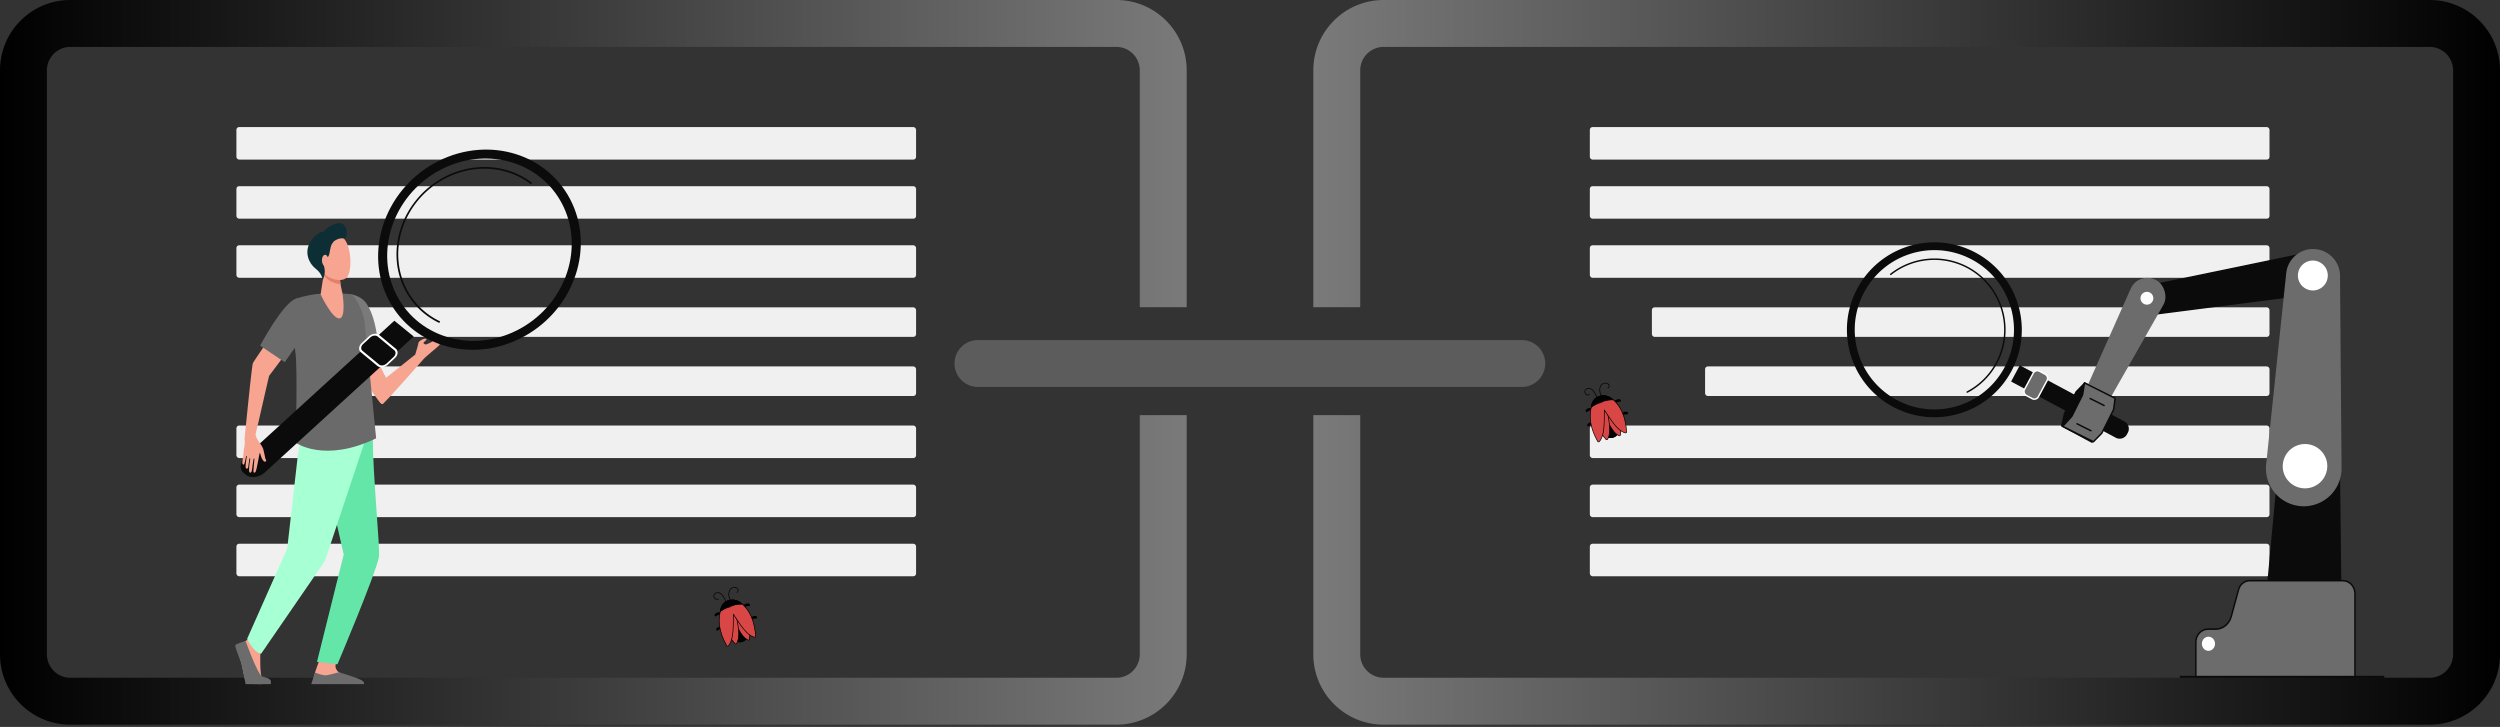 <svg xmlns="http://www.w3.org/2000/svg" width="846" height="246" fill="none"><rect width="100%" height="100%" fill="#333333" stroke="none"/><path fill="url(#a)" fill-rule="evenodd" d="M0 23.809C0 10.659 10.66 0 23.809 0h353.955c13.149 0 23.808 10.66 23.808 23.809v80.155H385.7V23.809a7.936 7.936 0 0 0-7.936-7.937H23.809a7.936 7.936 0 0 0-7.937 7.937V221.42a7.936 7.936 0 0 0 7.937 7.936h353.955a7.936 7.936 0 0 0 7.936-7.936v-80.949h15.872v80.949c0 13.149-10.659 23.809-23.808 23.809H23.809C10.659 245.229 0 234.569 0 221.42V23.809Z" clip-rule="evenodd"/><rect width="230" height="11" x="80" y="43" fill="#F0F0F0" rx=".908"/><rect width="230" height="11" x="538" y="43" fill="#F0F0F0" rx=".908"/><rect width="230" height="11" x="80" y="63" fill="#F0F0F0" rx=".908"/><rect width="230" height="11" x="538" y="63" fill="#F0F0F0" rx=".908"/><rect width="230" height="11" x="80" y="83" fill="#F0F0F0" rx=".908"/><rect width="230" height="11" x="538" y="83" fill="#F0F0F0" rx=".908"/><rect width="230" height="11" x="80" y="144" fill="#F0F0F0" rx=".908"/><rect width="230" height="11" x="538" y="144" fill="#F0F0F0" rx=".908"/><rect width="230" height="11" x="80" y="164" fill="#F0F0F0" rx=".908"/><rect width="230" height="11" x="538" y="164" fill="#F0F0F0" rx=".908"/><rect width="230" height="11" x="80" y="184" fill="#F0F0F0" rx=".908"/><rect width="230" height="11" x="538" y="184" fill="#F0F0F0" rx=".908"/><rect width="209" height="10" x="101" y="104" fill="#F0F0F0" rx=".908"/><rect width="209" height="10" x="559" y="104" fill="#F0F0F0" rx=".908"/><rect width="191" height="10" x="119" y="124" fill="#F0F0F0" rx=".908"/><rect width="191" height="10" x="577" y="124" fill="#F0F0F0" rx=".908"/><path fill="#F7A491" d="M115.884 110.712c1.042-.857 9.157 2.7 9.043 3.943-.1 1.243 5.658 13.244 5.658 13.244l9.943-7.929c.086-.286 1.029-3.372 1.072-3.929.042-.586 1.728-1.586 2.514-1.443.786.143-.671 1.129-.757 1.314-.257.486.743.672.743.672s2.843-.915 2.9-1.843c.057-.929 2 1.628 1.772 1.971-.229.343-4.872 4.086-5.529 4.901 0 0-12.873 14.715-13.787 15.101-.8.343-3.672-4.729-6.372-8.101-2.714-3.372-10.472-15.244-7.2-17.901ZM89.912 218.891s-1.772 1.729-1.815 2.357c-.043.629-.157 7.415.572 8.058.728.629 2.843 1.086 2.157 1.8-.514.543-4.486.429-7.1.286-.772-.043-1.73-6.158-2.03-7.058-.442-1.3-1.514-4.243-1.114-5.157.2-.443 1.13-1.357 2.443-2.2 1.386-.9 2.715-2.886 2.715-2.886l4.172 4.8ZM108.243 222.907s-1.586 4.472-1.586 4.487c-.114.714-.586 2.457-.586 3.1 0 2.414 10.915-2.058 8.458-3.129-.214-.1-.914-.872-.986-1.7-.114-1.272.915-2.858.915-2.858l-6.215.1Z"/><path fill="#64E6A8" d="M125.343 139.658s.8 8.015.8 8.129c0 12.958 2.572 38.288 2.086 40.731-1.186 5.943-14.029 36.274-14.029 36.274l-6.929-.829 9.043-36.316-3.329-14.616-4.7-28.887 17.058-4.486Z"/><path fill="#A7FFD4" d="m102.07 146.743-1.314 7.601-3.558 31.259-13.558 30.559s1.915 4.444 4.715 5.072l21.587-31.373 13.401-40.146-.472-8.915-20.801 5.943Z"/><path fill="#7A7A7A" d="m128.112 120.57-9.615.986s-.443-7.886-.443-11.644c0-4.557.385-10.443.943-10.315 1.543.357 3.628 1.215 4.871 2.915 4.286 5.886 4.244 18.058 4.244 18.058Z"/><path fill="#6A6A6A" d="M123.385 109.111c.2 1.386 3.9 39.217 3.9 39.217-17.515 8.458-27.173 1.5-27.173 1.5s.571-26.559-.114-30.174c-.458-2.385-1.015-18.287.528-18.729 1.986-.572 4.272-1.172 6.758-1.43 2.128-.213 10.358-.342 11.843.144 0 0 3.415 3.614 4.258 9.472Z"/><path fill="#6C6C6C" d="M83.11 216.906s4.073 11.472 5.673 12.029c.428.143 2.457.515 2.843 1.415.114.271 0 1.171 0 1.171h-8.5s-1.072-5.057-1.501-7.272c0 0-2.243-5.429-2-5.914.257-.5 3.486-1.429 3.486-1.429ZM105.327 231.521l1.243-3.944s2.628 1.115 3.928.929c1.315-.186 4.215-1.029 4.215-1.029 5.229 1.729 9.186 2.658 8.401 4.044h-17.787Z"/><path fill="#F7A491" d="M129.47 136.716c.043-.015.186-.129.257-.2-.314-3.701-.257-7.301.914-8.515-.028-.057-.285-.6-.542-1.157-1.343 1.043-1.986 3.814-1.743 8.3.014.315.1.543.171.929.386.443.743.714.943.643Z"/><path fill="#0B0B0B" d="M89.624 159.858c-1.934 1.765-4.818 2.125-6.441.804l-.674-.548c-1.624-1.322-1.373-3.825.56-5.59l50.375-45.992 6.555 5.336-50.375 45.99Z"/><path fill="#0B0B0B" d="m127.986 123.599-5.61-4.642c-.769-.636-.646-1.848.274-2.705l2.377-2.214c.919-.857 2.29-1.036 3.058-.399l5.61 4.641c.769.636.646 1.848-.273 2.705l-2.377 2.214c-.92.857-2.289 1.036-3.059.4Z"/><path fill="#fff" d="M130.168 124.075c-.24.093-.487.158-.739.19-.671.087-1.278-.062-1.711-.42l-5.606-4.638c-.893-.739-.749-2.149.318-3.143l2.375-2.213a3.38 3.38 0 0 1 1.844-.882c.671-.089 1.278.061 1.71.418l5.606 4.638c.893.739.75 2.149-.317 3.144l-2.375 2.212a3.45 3.45 0 0 1-1.105.694Zm-1.907-.734c.311.258.749.364 1.232.3a2.413 2.413 0 0 0 1.327-.636l2.376-2.212c.768-.716.87-1.731.228-2.263l-5.606-4.638c-.311-.258-.749-.364-1.232-.301-.481.063-.953.29-1.327.637l-2.375 2.212c-.769.716-.87 1.73-.229 2.262l5.606 4.639Z"/><path fill="#0B0B0B" d="M184.63 59.13c-.125.049-.258.04-.346-.031-2.162-1.79-4.683-3.196-7.489-4.18-.166-.059-.212-.239-.107-.403.106-.165.327-.252.492-.195 2.867 1.005 5.441 2.441 7.649 4.27.126.103.105.302-.045.443a.471.471 0 0 1-.154.096Z"/><path fill="#0B0B0B" d="M146.842 55.313c-16.916 9.495-23.731 30.259-15.22 46.376 8.51 16.118 29.12 21.486 46.037 11.991 16.916-9.495 23.731-30.259 15.22-46.376-8.51-16.118-29.122-21.486-46.037-11.99Zm43.3 13.528c7.749 14.678 1.543 33.586-13.861 42.233-15.405 8.646-34.174 3.758-41.923-10.92-7.75-14.677-1.543-33.587 13.861-42.233 15.405-8.647 34.174-3.759 41.923 10.92Z"/><path fill="#0B0B0B" d="M148.594 109.214a.277.277 0 0 1-.135-.027 25.028 25.028 0 0 1-11.285-10.886c-6.938-13.115-1.422-30.12 12.296-37.91 9.907-5.624 21.833-5.1 30.385 1.34.125.092.141.273.039.404-.102.13-.287.159-.411.066-8.373-6.304-20.05-6.819-29.749-1.312-13.43 7.626-18.83 24.275-12.037 37.116a24.497 24.497 0 0 0 11.048 10.657c.141.068.191.24.114.385a.322.322 0 0 1-.265.167Z"/><path fill="#F7A491" d="m109.627 92.17-1.129 7.443s4.129 8.857 6.586 8.086c2.072-.643.8-8.486.8-8.486s-1.128-4.215-.785-6.315c.328-2.1-5.472-.729-5.472-.729Z"/><path fill="#E47F69" d="M115.085 92.91c.343-2.101-5.458-.73-5.458-.73l-.1.615c.172.414.372.771.629 1.043 1.3 1.4 3.314 2.229 5.072 2.3-.172-1.157-.286-2.372-.143-3.229Z"/><path fill="#F7A491" d="M108.67 81.651c-.157-.057-1.315 8.472.871 10.815s6.429 3.115 7.958 1.272c1.686-2.043 1.6-11.215-1.786-13.63-3.4-2.414-7.043 1.543-7.043 1.543Z"/><path fill="#0E2E35" d="M114.412 75.537c-2.629.529-4.314 2.143-4.943 2.815-1.186.142-2.814.8-4.486 3.571-2.057 3.4-.543 7.172 1.857 9.015 2.386 1.843 2.358 3.986 2.358 3.986l.371-1.1c.286-.843.4-1.729.3-2.6-.057-.529-.171-1.1-.386-1.572-.571-1.228 1.229-2.057 1.743-3.086.386-.785.415-2.6 1.029-3.914l.729-1s1.7-1.315 3.357-.943c1.686.386 1.443-5.858-1.929-5.172Z"/><path fill="#F7A491" d="M111.126 88.093c.014 1.043-.457 1.9-1.057 1.9-.6.015-1.1-.828-1.115-1.871-.014-1.043.458-1.9 1.058-1.9.6 0 1.1.828 1.114 1.871ZM82.768 148.715a.694.694 0 0 1 0-.243c.257-2.614 2.429-24.616 2.8-25.545.329-.842 10.087-14.786 10.087-14.786l4.8 6.529-9.386 12.515c-.215.8-3.6 15.644-3.6 15.644s-.7 2.7-1 4.329c.142.385.285.757.4 1.057.314.643.67 1.171 1.014 1.629.414.557 1.114 1.785 1.2 2.114.1.386.271 1.172.386 1.657.1.486.243 1.043.257 1.3.014.158.171.472.3.7.186.329-.129.729-.5.6-.343-.114-.6-.557-.772-.828-.457-.772-.714-2.186-.828-2.115-.115.072-.515 2.472-.586 2.743-.057.272-.543 3.058-.829 3.572-.271.514-.643.429-.728.1-.086-.271.3-4.186.3-4.186s.043-.5-.172-.343c-.214.157-.571 3.701-.728 4.215-.158.514-.5.8-.786.371-.357-.5.257-4.271.257-4.271s.072-.472-.129-.429c-.2.043-.457 3.072-.614 3.329-.157.257-.557.357-.743-.086-.228-.514.357-3.872.357-3.872s-.028-.271-.157-.171c-.128.086-.528 2.643-.785 2.886-.215.2-.4 0-.4 0-.472-.329.257-2.758.242-3.972 0-1.214.558-2.571.386-4.014.014-.058-.014-.286-.043-.429Z"/><path fill="#6A6A6A" d="m88.025 116.969 8.33 5.601s4.7-6.986 7.214-9.472c3.158-3.115-1.157-12.658-3.186-12.13-4.543 1.2-12.358 16.001-12.358 16.001Z"/><path fill="#0B0B0B" d="M767.128 201.18c-.418 3.651.574 7.327 2.745 10.174 2.171 2.847 5.331 4.617 8.747 4.898 3.44.283 6.836-.968 9.391-3.458 2.554-2.489 4.041-5.998 4.108-9.702l-.816-70.19c.093-5.054-3.504-9.307-8.197-9.693-4.731-.39-8.911 3.284-9.489 8.34l-6.489 69.631Z"/><path fill="#0B0B0B" d="M779.57 216.558c3.165 0 6.258-1.27 8.613-3.566 2.594-2.529 4.122-6.136 4.192-9.898l-.817-70.199c.096-5.183-3.607-9.563-8.43-9.96-4.878-.402-9.162 3.366-9.758 8.577l-6.488 69.633c-.423 3.706.597 7.487 2.8 10.376 2.202 2.89 5.455 4.711 8.923 4.996.32.029.642.041.965.041Zm2.846-93.109c.223 0 .446.009.671.028 4.556.376 8.055 4.512 7.964 9.418l.816 70.199c-.066 3.604-1.535 7.069-4.026 9.499-2.492 2.428-5.849 3.663-9.201 3.387-3.33-.274-6.455-2.023-8.571-4.799-2.116-2.776-3.096-6.409-2.689-9.969l.001-.006 6.489-69.633c.535-4.675 4.223-8.124 8.546-8.124Z"/><path fill="#6C6C6C" d="M749.783 212.9c2.431 0 4.571-1.72 5.253-4.225l2.502-9.173c.486-1.783 2.012-3.01 3.743-3.01h31.532c2.264 0 4.098 1.969 4.098 4.399v30.298H743.07v-13.89c0-2.43 1.834-4.399 4.098-4.399h2.615Z"/><path fill="#0B0B0B" d="M743.073 231.462h53.841c.14 0 .253-.121.253-.271v-30.298c0-2.575-1.952-4.669-4.351-4.669h-31.533c-1.832 0-3.471 1.318-3.986 3.205l-2.501 9.173c-.647 2.372-2.707 4.029-5.011 4.029h-2.613c-2.4 0-4.351 2.095-4.351 4.669v13.891c-.001.15.112.271.252.271Zm53.588-.542h-53.335v-13.621c0-2.276 1.724-4.128 3.846-4.128h2.613c2.527 0 4.786-1.817 5.496-4.418l2.501-9.173c.452-1.657 1.892-2.815 3.501-2.815h31.532c2.121 0 3.846 1.851 3.846 4.128v30.027Z"/><path fill="#fff" d="M747.342 220.24c-1.23 0-2.227-1.07-2.227-2.39s.997-2.391 2.227-2.391c1.229 0 2.226 1.071 2.226 2.391s-.997 2.39-2.226 2.39Z"/><path fill="#0B0B0B" d="M737.644 228.687h69.206v3.312h-69.206v-3.312ZM725.604 97.07c-2.902.601-4.859 3.056-4.45 5.58.414 2.548 3.089 4.263 6.058 3.879l55.728-7.176c4.326-.557 7.517-3.99 7.197-7.74-.168-1.978-1.306-3.76-3.126-4.895-1.819-1.136-4.148-1.519-6.399-1.052L725.604 97.07Z"/><path fill="#0B0B0B" d="M726.379 106.838c.286 0 .575-.018.868-.056l55.728-7.176c4.492-.58 7.75-4.098 7.417-8.013-.175-2.056-1.358-3.91-3.244-5.088-1.872-1.168-4.272-1.564-6.584-1.085l-55.009 11.405c-3.038.63-5.08 3.207-4.648 5.869.398 2.44 2.72 4.144 5.472 4.144Zm56.125-21.113c1.575 0 3.107.415 4.377 1.208 1.75 1.092 2.846 2.807 3.008 4.702.312 3.644-2.754 6.925-6.978 7.468l-55.728 7.177c-2.843.366-5.383-1.245-5.776-3.67-.387-2.393 1.48-4.718 4.253-5.292l55.009-11.405a9.078 9.078 0 0 1 1.835-.188Z"/><path fill="#6C6C6C" d="M767.134 156.997a12.548 12.548 0 0 0 11.492 14.04 12.544 12.544 0 0 0 13.499-12.259l-.516-65.194a8.876 8.876 0 0 0-17.685-1.26l-6.79 64.673Z"/><path fill="#6C6C6C" d="M779.577 171.325c3.164 0 6.258-1.184 8.612-3.323a12.852 12.852 0 0 0 4.192-9.221l-.516-65.201c.096-4.83-3.607-8.91-8.43-9.28a9.115 9.115 0 0 0-9.76 7.99l-6.79 64.675a12.862 12.862 0 0 0 2.8 9.667 12.854 12.854 0 0 0 9.892 4.693Zm3.148-86.546a8.632 8.632 0 0 1 8.635 8.8l.515 65.201a12.332 12.332 0 0 1-4.026 8.85 12.337 12.337 0 0 1-9.201 3.156 12.345 12.345 0 0 1-8.571-4.471 12.354 12.354 0 0 1-2.688-9.287v-.004l6.789-64.674a8.609 8.609 0 0 1 8.547-7.571Z"/><path fill="#fff" d="M772.66 159.451a7.547 7.547 0 1 1 14.733-3.284 7.548 7.548 0 0 1-14.733 3.284ZM777.736 94.358a5.056 5.056 0 1 1 9.86-2.25 5.056 5.056 0 0 1-9.86 2.25Z"/><path fill="#0B0B0B" d="m715.709 135.118-10.237-5.496-2.881 2.957-3.96 7.379-.938 4.158 10.239 5.497 7.777-14.495Z"/><path fill="#0B0B0B" d="M707.934 149.865a.25.25 0 0 0 .223-.132l7.778-14.493a.253.253 0 0 0-.103-.342l-10.239-5.497a.255.255 0 0 0-.301.046l-2.879 2.957a.268.268 0 0 0-.042.058l-3.959 7.378a.235.235 0 0 0-.024.064l-.938 4.157a.252.252 0 0 0 .127.278l10.238 5.497a.25.25 0 0 0 .119.029Zm7.436-14.641-7.54 14.048-9.846-5.286.889-3.937 3.926-7.318 2.723-2.795 9.848 5.288ZM668.582 85.524c14.397 7.73 19.804 25.669 12.076 40.068-7.728 14.399-25.663 19.807-40.06 12.078-14.397-7.73-19.803-25.669-12.075-40.068 7.728-14.4 25.664-19.807 40.059-12.078Zm-37.729 13.33c-7.038 13.113-2.114 29.449 10.996 36.487 13.111 7.038 29.443 2.115 36.48-10.999 7.037-13.113 2.114-29.45-10.997-36.488-13.11-7.038-29.442-2.115-36.479 11Z"/><path fill="#0B0B0B" d="M715.975 148.127c1.36.73 3.054.22 3.784-1.14l.303-.564a2.795 2.795 0 0 0-1.141-3.784L683.5 123.621l-2.947 5.49 35.422 19.016Z"/><path fill="#6C6C6C" d="m689.782 134.258 2.951-5.5a1.55 1.55 0 0 0-.632-2.099l-1.948-1.045a1.549 1.549 0 0 0-2.097.632l-2.952 5.5a1.551 1.551 0 0 0 .632 2.099l1.948 1.045a1.55 1.55 0 0 0 2.098-.632Z"/><path fill="#fff" d="M688.412 135.326a1.795 1.795 0 0 0 1.59-.951l2.952-5.5c.47-.876.14-1.971-.735-2.441l-1.948-1.045a1.79 1.79 0 0 0-1.373-.138c-.461.139-.839.45-1.067.873l-2.952 5.5a1.806 1.806 0 0 0 .736 2.441l1.948 1.045c.265.143.557.216.849.216Zm1.145-1.189a1.287 1.287 0 0 1-.768.628 1.283 1.283 0 0 1-.989-.1l-1.947-1.045a1.3 1.3 0 0 1-.53-1.757l2.952-5.5a1.295 1.295 0 0 1 1.757-.528l1.948 1.045a1.3 1.3 0 0 1 .529 1.757l-2.952 5.5Z"/><path fill="#0B0B0B" d="M665.717 132.923c.04 0 .08-.009.118-.028a23.982 23.982 0 0 0 9.999-9.929c6.285-11.712 1.872-26.353-9.837-32.64a24.103 24.103 0 0 0-26.329 2.309.253.253 0 0 0-.043.354c.086.11.245.128.355.043a23.599 23.599 0 0 1 25.778-2.261c11.464 6.154 15.783 20.489 9.63 31.956a23.473 23.473 0 0 1-9.79 9.719.253.253 0 0 0 .119.477Z"/><path fill="#6C6C6C" d="M731.586 102.361a5.36 5.36 0 0 0-2.258-7.447 5.93 5.93 0 0 0-8.073 2.891l-16.309 36.647 6.52 3.265 20.12-35.356Z"/><path fill="#6C6C6C" d="M711.466 137.972a.252.252 0 0 0 .219-.128l20.12-35.357a5.638 5.638 0 0 0 .493-4.407 5.636 5.636 0 0 0-2.858-3.39 6.21 6.21 0 0 0-4.852-.293 6.207 6.207 0 0 0-3.563 3.307l-16.31 36.647a.252.252 0 0 0 .118.328l6.52 3.266a.254.254 0 0 0 .113.027Zm19.9-35.736-20.001 35.149-6.09-3.05 16.212-36.426a5.705 5.705 0 0 1 3.272-3.037 5.703 5.703 0 0 1 4.456.269 5.129 5.129 0 0 1 2.601 3.086 5.13 5.13 0 0 1-.45 4.009Z"/><path fill="#6C6C6C" d="M731.828 103.101a5.361 5.361 0 0 0-2.259-7.447 5.93 5.93 0 0 0-8.073 2.891l-16.309 36.647 6.52 3.265 20.121-35.356Z"/><path fill="#6C6C6C" d="M711.707 138.712a.25.25 0 0 0 .219-.128l20.121-35.357a5.64 5.64 0 0 0 .492-4.407 5.63 5.63 0 0 0-2.858-3.39 6.21 6.21 0 0 0-4.852-.292 6.212 6.212 0 0 0-3.564 3.306l-16.31 36.647a.252.252 0 0 0 .118.328l6.521 3.266a.241.241 0 0 0 .113.027Zm19.9-35.734-20.001 35.148-6.09-3.05 16.212-36.426A5.705 5.705 0 0 1 725 95.613a5.702 5.702 0 0 1 4.456.27 5.129 5.129 0 0 1 2.601 3.085 5.129 5.129 0 0 1-.45 4.01Z"/><path fill="#6C6C6C" d="m715.769 134.774-10.391-5.205-.631 4.032-3.633 7.254-3.099 3.422 10.389 5.205 2.829-2.88 4.006-8.002.53-3.826Z"/><path fill="#0B0B0B" d="M708.403 149.738a.252.252 0 0 0 .181-.076l2.829-2.879a.239.239 0 0 0 .045-.064l4.007-8.003a.268.268 0 0 0 .024-.079l.528-3.826a.252.252 0 0 0-.137-.26l-10.391-5.204a.248.248 0 0 0-.228.001.247.247 0 0 0-.134.185l-.626 3.993-3.599 7.188-3.077 3.397a.254.254 0 0 0 .075.396l10.39 5.203a.245.245 0 0 0 .113.028Zm2.622-3.281-2.672 2.72-9.928-4.972 2.876-3.176a.297.297 0 0 0 .039-.056l3.632-7.255a.238.238 0 0 0 .024-.074l.578-3.69 9.919 4.968-.498 3.605-3.97 7.93Z"/><path fill="#fff" d="M726.559 103.094a2.167 2.167 0 1 1 .007-4.333 2.167 2.167 0 0 1-.007 4.333Z"/><path fill="#0B0B0B" d="m702.875 143.407 4.699 2.353-4.699-2.353ZM707.574 146.016a.254.254 0 0 0 .226-.139.251.251 0 0 0-.113-.339l-4.7-2.354a.251.251 0 0 0-.338.114.25.25 0 0 0 .113.338l4.7 2.354a.245.245 0 0 0 .112.026ZM707.308 134.858l4.7 2.354-4.7-2.354ZM712.009 137.467a.253.253 0 0 0 .114-.478l-4.7-2.353a.25.25 0 0 0-.338.113.25.25 0 0 0 .113.338l4.699 2.354a.259.259 0 0 0 .112.026Z"/><path fill="url(#b)" fill-rule="evenodd" d="M846 23.809C846 10.659 835.341 0 822.191 0H468.236c-13.149 0-23.808 10.66-23.808 23.809v80.155H460.3V23.809a7.936 7.936 0 0 1 7.936-7.937h353.955a7.937 7.937 0 0 1 7.937 7.937V221.42a7.937 7.937 0 0 1-7.937 7.936H468.236a7.936 7.936 0 0 1-7.936-7.936v-80.949h-15.872v80.949c0 13.149 10.659 23.809 23.808 23.809h353.955c13.15 0 23.809-10.66 23.809-23.809V23.809Z" clip-rule="evenodd"/><path fill="#5C5C5C" fill-rule="evenodd" d="M323.004 123.011a7.936 7.936 0 0 1 7.936-7.936h184.12a7.937 7.937 0 0 1 0 15.873H330.94a7.937 7.937 0 0 1-7.936-7.937Z" clip-rule="evenodd"/><path fill="#000" d="M538.878 138.05c-.685-.098-1.361-.01-2.019.419-.508.541-.265 1.053.166.968.647-.558 1.313-.675 1.992-.483l-.139-.904ZM539.424 142.897c-.685-.097-1.36-.01-2.018.42-.509.541-.265 1.053.166.968.647-.558 1.313-.675 1.992-.483l-.14-.905ZM545.995 135.934c.494-.49 1.089-.826 1.872-.875.728.131.834.69.436.88-.849-.061-1.454.245-1.888.808l-.42-.813ZM548.429 140.16c.495-.49 1.09-.825 1.872-.875.729.131.834.69.437.88-.85-.061-1.455.245-1.889.808l-.42-.813Z"/><path fill="#000" d="M538.974 141.819c1.391 4.281 4.538 7.078 7.029 6.248 2.491-.831 3.383-4.975 1.993-9.256-1.391-4.28-4.295-5.606-6.786-4.775-2.492.831-3.627 3.502-2.236 7.783Z"/><path fill="#000" d="M538.974 141.819c1.391 4.281 4.538 7.078 7.029 6.248 2.491-.831 3.383-4.975 1.993-9.256-1.391-4.28-4.295-5.606-6.786-4.775-2.492.831-3.627 3.502-2.236 7.783Z"/><path fill="#D94646" d="M546.045 135.499c-1.621-.359-3.224-.265-4.802.425 2.073 4.157 3.471 9.99 6.601 11.518.207.102.469-.029.498-.256.543-4.288.139-8.292-2.297-11.687Z"/><path fill="#000" d="M548.043 147.583a.512.512 0 0 0 .172-.053.455.455 0 0 0 .239-.337c.626-4.948-.109-8.684-2.314-11.758a.106.106 0 0 0-.066-.042c-1.713-.38-3.352-.234-4.874.433a.12.12 0 0 0-.064.065.102.102 0 0 0 .003.087c.579 1.162 1.114 2.477 1.633 3.75 1.339 3.292 2.725 6.695 5.013 7.813.08.038.169.053.258.042Zm-2.072-11.984c2.154 3.023 2.87 6.704 2.253 11.577a.21.21 0 0 1-.114.161.235.235 0 0 1-.213.004c-2.215-1.082-3.584-4.447-4.91-7.703-.504-1.239-1.025-2.518-1.588-3.66 1.448-.608 2.945-.731 4.572-.379Z"/><path fill="#D94646" d="M538.933 137.644c1.157-1.235 2.548-2.083 4.249-2.42.563 4.651 2.615 10.306.843 13.383-.118.204-.409.247-.558.074-2.822-3.249-4.696-6.809-4.534-11.037Z"/><path fill="#000" d="M543.755 148.895h.003a.493.493 0 0 0 .366-.24c1.295-2.25.574-5.879-.123-9.387-.27-1.357-.548-2.761-.705-4.06a.104.104 0 0 0-.046-.074.12.12 0 0 0-.089-.017c-1.64.325-3.091 1.152-4.313 2.456a.117.117 0 0 0-.031.073c-.145 3.828 1.302 7.358 4.556 11.107a.436.436 0 0 0 .382.142Zm-.678-13.536c.161 1.274.432 2.639.694 3.959.689 3.47 1.402 7.059.148 9.237a.245.245 0 0 1-.18.119h-.001a.208.208 0 0 1-.183-.068c-3.205-3.694-4.637-7.165-4.506-10.921 1.165-1.233 2.484-1.995 4.028-2.326Z"/><path fill="#D94646" d="M538.494 137.777c.98-.737 2.039-1.247 3.196-1.481 1.319-.782 2.751-1.091 4.272-1.034 3.031 2.853 4.188 6.652 4.473 10.892.015.225-.216.397-.439.335-2.724-.752-4.87-4.445-7.09-7.762-.054 4.078.195 8.464-1.682 10.689-.152.18-.437.17-.545-.025-2.059-3.681-3.155-7.499-2.185-11.614Z"/><path fill="#000" d="M540.999 149.649a.483.483 0 0 0 .313-.168c1.669-1.979 1.684-5.663 1.698-9.225.001-.386.003-.772.006-1.156.182.272.362.547.543.821 1.939 2.947 3.945 5.994 6.399 6.673a.481.481 0 0 0 .42-.086.431.431 0 0 0 .17-.368c-.327-4.893-1.759-8.375-4.504-10.96a.11.11 0 0 0-.072-.029c-1.592-.06-3.046.29-4.32 1.041-1.124.231-2.209.735-3.225 1.499a.123.123 0 0 0-.044.066c-.879 3.727-.181 7.441 2.194 11.688a.415.415 0 0 0 .422.204Zm1.899-11.032-.023.004a.117.117 0 0 0-.083.108c-.007.509-.009 1.023-.011 1.536-.014 3.524-.029 7.167-1.644 9.082a.237.237 0 0 1-.195.085.194.194 0 0 1-.162-.099c-2.34-4.183-3.035-7.838-2.183-11.497.983-.732 2.03-1.214 3.113-1.434a.11.11 0 0 0 .038-.014c1.243-.737 2.605-1.07 4.161-1.019 2.686 2.544 4.089 5.976 4.411 10.795a.203.203 0 0 1-.082.175.234.234 0 0 1-.207.043c-2.376-.657-4.36-3.671-6.277-6.585-.25-.38-.5-.76-.751-1.134a.11.11 0 0 0-.105-.046Z"/><path fill="#000" d="M538.379 137.947c.119-2.066 1.162-3.403 2.794-3.945 1.667-.553 3.521-.133 4.973 1.501-2.433-.527-6.213 1.183-7.767 2.444Z"/><path fill="#000" d="M541.881 133.938a.118.118 0 0 0 .047-.015.111.111 0 0 0 .041-.153c-.394-.657-.661-1.74-.371-2.677.168-.542.494-.937.969-1.177.541-.273 1.236-.201 1.618.167a.817.817 0 0 1 .23.731.533.533 0 0 1-.351.39.114.114 0 0 0-.069.144.112.112 0 0 0 .146.063.768.768 0 0 0 .495-.553 1.026 1.026 0 0 0-.29-.934c-.454-.438-1.244-.524-1.88-.204-.526.265-.901.72-1.086 1.314-.31 1.002-.026 2.155.392 2.853a.113.113 0 0 0 .109.051ZM540.655 135.244a.114.114 0 0 0 .025-.006.112.112 0 0 0 .074-.14 9.84 9.84 0 0 0-1.07-2.296c-.81-1.278-1.672-1.729-2.636-1.38-.47.17-.767.499-.837.926-.075.458.132.95.514 1.225.344.246.761.274 1.174.078a.112.112 0 0 0 .056-.148.111.111 0 0 0-.15-.05c-.334.158-.669.137-.943-.06a1.078 1.078 0 0 1-.427-1.016c.056-.342.3-.608.687-.748.848-.306 1.622.116 2.369 1.293a9.68 9.68 0 0 1 1.048 2.249.107.107 0 0 0 .116.073ZM244.137 207.183c-.685-.097-1.361-.009-2.019.42-.508.541-.265 1.053.166.968.647-.558 1.313-.675 1.993-.483l-.14-.905ZM244.683 212.031c-.685-.097-1.36-.01-2.018.42-.509.541-.266 1.053.165.967.647-.557 1.314-.674 1.993-.482l-.14-.905ZM251.253 205.067c.494-.489 1.09-.825 1.872-.874.728.131.834.69.437.88-.85-.061-1.455.245-1.889.808l-.42-.814ZM253.687 209.294c.495-.49 1.09-.825 1.872-.875.729.131.834.69.437.88-.85-.061-1.455.245-1.888.808l-.421-.813Z"/><path fill="#000" d="M244.233 210.953c1.391 4.281 4.538 7.078 7.029 6.248 2.491-.831 3.383-4.975 1.993-9.256-1.391-4.28-4.295-5.606-6.787-4.775-2.491.831-3.626 3.502-2.235 7.783Z"/><path fill="#000" d="M244.233 210.953c1.391 4.281 4.538 7.078 7.029 6.248 2.491-.831 3.383-4.975 1.993-9.256-1.391-4.28-4.295-5.606-6.787-4.775-2.491.831-3.626 3.502-2.235 7.783Z"/><path fill="#D94646" d="M251.303 204.633c-1.621-.359-3.224-.266-4.802.425 2.072 4.157 3.47 9.99 6.6 11.518.208.101.47-.029.499-.257.543-4.287.139-8.291-2.297-11.686Z"/><path fill="#000" d="M253.301 216.717a.486.486 0 0 0 .172-.054.45.45 0 0 0 .239-.336c.627-4.948-.108-8.684-2.313-11.758a.109.109 0 0 0-.066-.042c-1.713-.38-3.353-.234-4.874.433a.12.12 0 0 0-.064.065.102.102 0 0 0 .003.087c.579 1.161 1.114 2.477 1.633 3.75 1.339 3.292 2.725 6.695 5.012 7.813.08.038.17.052.258.042Zm-2.071-11.984c2.154 3.023 2.87 6.703 2.253 11.577a.213.213 0 0 1-.114.161.235.235 0 0 1-.213.004c-2.215-1.082-3.585-4.447-4.91-7.703-.504-1.239-1.025-2.518-1.588-3.66 1.448-.608 2.945-.732 4.572-.379Z"/><path fill="#D94646" d="M244.191 206.778c1.158-1.235 2.549-2.083 4.25-2.42.563 4.651 2.615 10.306.843 13.383-.118.204-.409.247-.558.074-2.823-3.249-4.696-6.809-4.535-11.037Z"/><path fill="#000" d="M249.014 218.029h.003a.49.49 0 0 0 .365-.24c1.295-2.25.575-5.879-.122-9.388-.27-1.356-.549-2.76-.706-4.059a.103.103 0 0 0-.045-.074.122.122 0 0 0-.09-.017c-1.639.325-3.09 1.152-4.312 2.456a.117.117 0 0 0-.031.073c-.146 3.828 1.301 7.358 4.555 11.107a.438.438 0 0 0 .383.142Zm-.678-13.536c.161 1.274.432 2.639.694 3.959.689 3.47 1.401 7.059.148 9.237a.245.245 0 0 1-.18.119h-.001a.208.208 0 0 1-.183-.068c-3.205-3.694-4.638-7.165-4.506-10.921 1.165-1.233 2.484-1.995 4.028-2.326Z"/><path fill="#D94646" d="M243.753 206.911c.98-.737 2.039-1.247 3.196-1.481 1.319-.782 2.751-1.092 4.271-1.034 3.032 2.853 4.189 6.652 4.473 10.892.016.224-.216.397-.439.335-2.724-.752-4.869-4.445-7.089-7.763-.054 4.079.194 8.465-1.682 10.69-.152.18-.437.17-.546-.025-2.059-3.681-3.155-7.499-2.184-11.614Z"/><path fill="#000" d="M246.259 218.783a.48.48 0 0 0 .312-.168c1.669-1.979 1.684-5.663 1.698-9.225.002-.386.003-.772.007-1.156.181.272.362.547.542.821 1.939 2.947 3.945 5.994 6.4 6.673.143.039.3.007.419-.087a.433.433 0 0 0 .171-.367c-.328-4.893-1.759-8.375-4.505-10.96a.11.11 0 0 0-.072-.029c-1.592-.06-3.045.29-4.32 1.041-1.124.231-2.208.735-3.224 1.499a.113.113 0 0 0-.044.066c-.88 3.727-.182 7.441 2.194 11.688a.411.411 0 0 0 .422.204Zm1.898-11.032-.022.004a.12.12 0 0 0-.084.108c-.006.509-.009 1.023-.011 1.536-.014 3.524-.028 7.167-1.644 9.082a.236.236 0 0 1-.194.085.191.191 0 0 1-.162-.099c-2.341-4.183-3.035-7.838-2.183-11.497.982-.732 2.029-1.214 3.112-1.434a.11.11 0 0 0 .038-.014c1.243-.737 2.605-1.07 4.162-1.019 2.686 2.544 4.088 5.975 4.41 10.795a.203.203 0 0 1-.081.175.237.237 0 0 1-.208.043c-2.376-.657-4.359-3.671-6.277-6.585-.25-.38-.5-.76-.751-1.134a.11.11 0 0 0-.105-.046Z"/><path fill="#000" d="M243.638 207.081c.119-2.066 1.162-3.403 2.794-3.945 1.667-.553 3.522-.133 4.973 1.501-2.432-.527-6.213 1.183-7.767 2.444Z"/><path fill="#000" d="M247.14 203.072a.112.112 0 0 0 .088-.168c-.394-.657-.662-1.74-.371-2.677.167-.542.493-.938.968-1.177.542-.273 1.237-.201 1.619.167a.817.817 0 0 1 .229.731.53.53 0 0 1-.351.39.114.114 0 0 0-.068.144.11.11 0 0 0 .145.063.767.767 0 0 0 .496-.553 1.026 1.026 0 0 0-.29-.934c-.454-.438-1.244-.524-1.88-.204-.526.265-.902.72-1.086 1.314-.31 1.002-.026 2.155.392 2.853a.113.113 0 0 0 .109.051ZM245.913 204.378a.122.122 0 0 0 .026-.006.112.112 0 0 0 .073-.14 9.84 9.84 0 0 0-1.07-2.296c-.81-1.278-1.671-1.729-2.636-1.38-.469.17-.766.499-.836.926-.075.458.131.95.513 1.224.344.247.762.275 1.175.079a.111.111 0 0 0 .055-.148.112.112 0 0 0-.15-.051c-.333.159-.668.138-.943-.059a1.08 1.08 0 0 1-.427-1.016c.056-.342.3-.608.687-.748.848-.307 1.623.116 2.369 1.293a9.68 9.68 0 0 1 1.048 2.249.108.108 0 0 0 .116.073Z"/><defs><linearGradient id="a" x1="401.572" x2="0" y1="121.618" y2="121.618" gradientUnits="userSpaceOnUse"><stop stop-color="#7A7A7A"/><stop offset="1"/></linearGradient><linearGradient id="b" x1="444.428" x2="846" y1="121.618" y2="121.618" gradientUnits="userSpaceOnUse"><stop stop-color="#7A7A7A"/><stop offset="1"/></linearGradient></defs></svg>